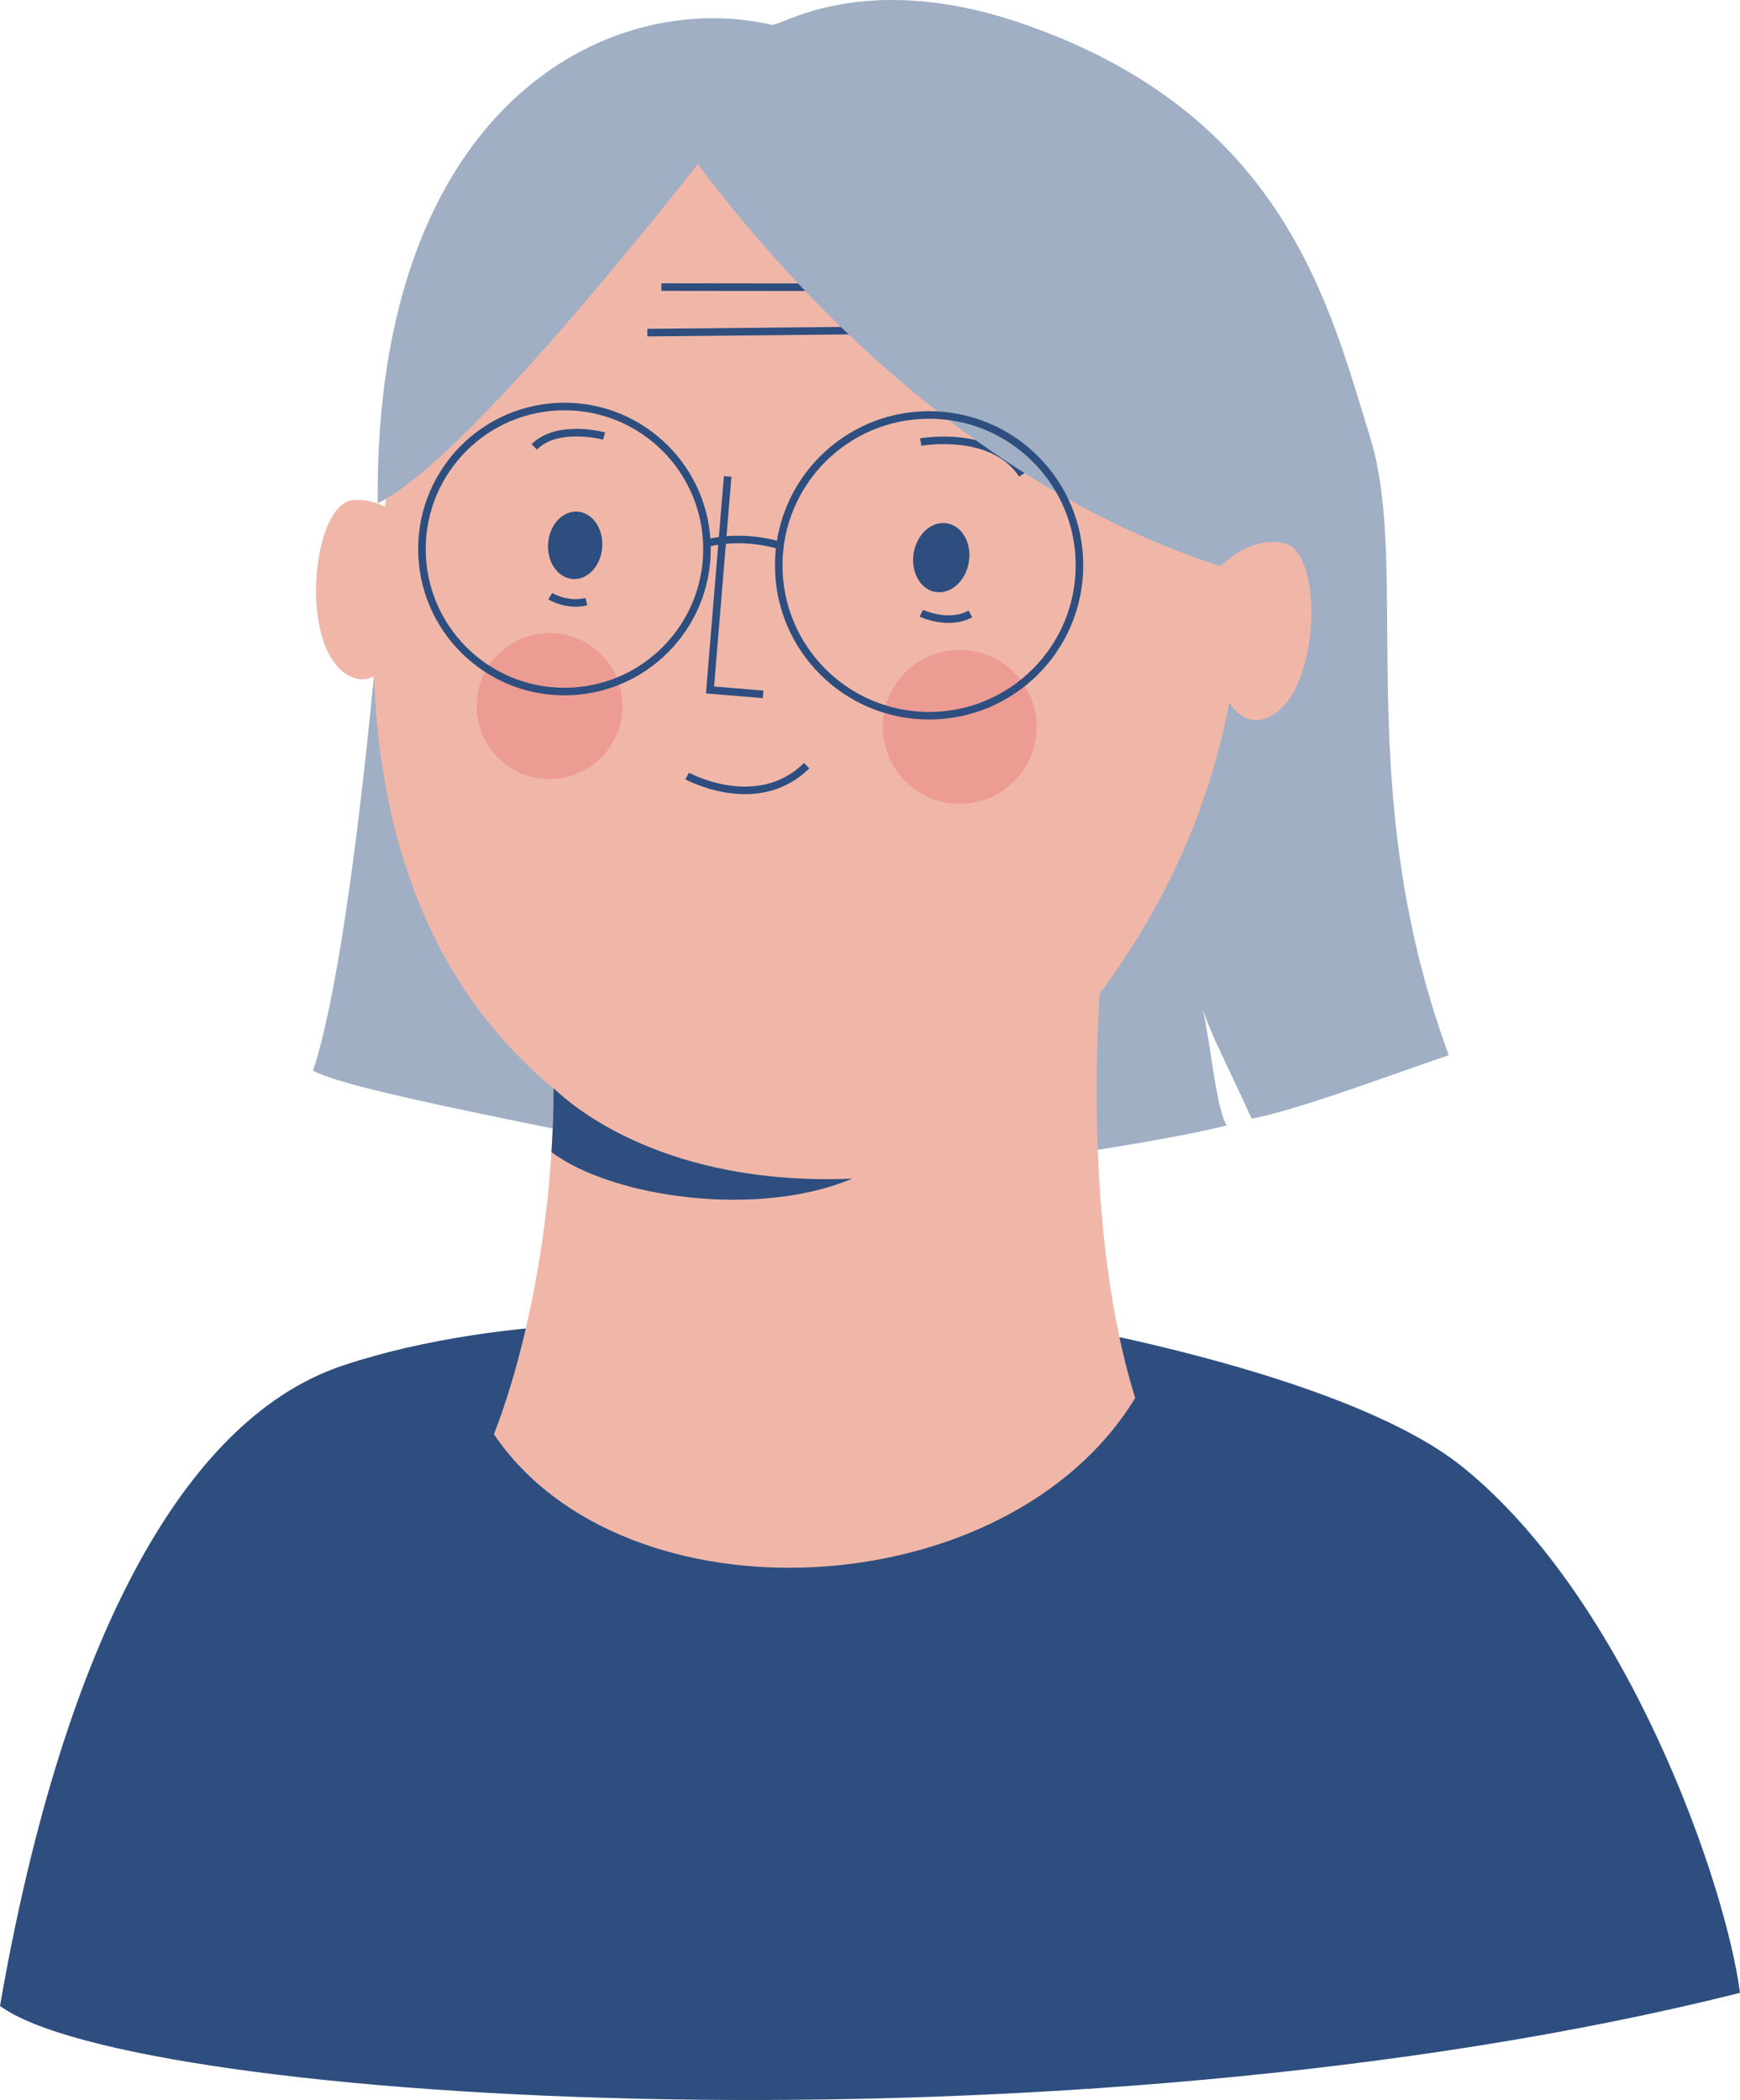 <?xml version="1.0" encoding="utf-8"?>
<!-- Generator: Adobe Illustrator 28.1.0, SVG Export Plug-In . SVG Version: 6.00 Build 0)  -->
<svg version="1.1" id="Layer_1" xmlns="http://www.w3.org/2000/svg" xmlns:xlink="http://www.w3.org/1999/xlink" x="0px" y="0px"
	 viewBox="0 0 230.39 278.03" style="enable-background:new 0 0 230.39 278.03;" xml:space="preserve">
<style type="text/css">
	.st0{fill:#2D4E7F;}
	.st1{fill:#A0AFC4;}
	.st2{fill:#F0B7A8;}
	.st3{fill:none;stroke:#2D4E7F;stroke-miterlimit:10;}
	.st4{opacity:0.4;fill:#E87374;}
</style>
<path class="st0" d="M136.68,174.77c0,0,41.11,6.64,56.99,19.46c21.84,17.64,34.87,55.25,36.72,69.62
	C141.5,286.15,17.61,278.56,0,265.58c7.88-45.4,23.17-77.37,45.4-84.79c22.24-7.41,49.11-5.56,49.11-5.56L136.68,174.77z"/>
<path class="st1" d="M98.62,5.86c0,0,12.4-11.04,36.5-2.82C170,14.94,176,40.36,181.43,57.95s-2.62,46.44,10.4,81.75
	c-8.12,2.78-20.26,7.33-26.1,8.41c-3.14-6.93-5.51-11.37-6.48-14.53c1,4.25,1.8,13.32,3.17,15.41c-6.88,2-52,9.52-63.81,6.04
	s-51.24-9.99-57.16-13.28c6.23-18.81,10.34-79.18,10.34-79.18L98.62,5.86z"/>
<path class="st2" d="M146.05,125.59c0,0-3.65,34.13,4.26,59.5c-16.96,27.83-67.7,30.27-84.91,4.8c6.12-15.7,10.15-41.99,6.51-63.66
	C96.28,133.94,146.05,125.59,146.05,125.59z"/>
<path class="st2" d="M51.8,62.56c0,0-10.68,44.86,13.7,73.81c18.57,22.05,48.64,27.48,67.5,9.37c21.1-20.26,34.59-47,30.98-83.55
	S135.97,6.4,106.53,8.44S56.12,34.12,51.8,62.56z"/>
<path class="st3" d="M121.91,58.53c0,0,9.49-1.73,13.45,4.3"/>
<path class="st3" d="M79.99,57.73c0,0-6.18-1.67-9.25,1.44"/>
<path class="st3" d="M90.98,102.74c0,0,9.29,5.09,15.83-1.37"/>
<polyline class="st3" points="96.35,63.08 94.01,91.35 101.04,91.93 "/>
<circle class="st4" cx="127.07" cy="96.24" r="10.19"/>
<circle class="st4" cx="72.77" cy="93.48" r="9.66"/>
<ellipse transform="matrix(0.165 -0.986 0.986 0.165 31.282 184.567)" class="st0" cx="124.66" cy="73.81" rx="4.61" ry="3.7"/>
<ellipse transform="matrix(0.071 -0.998 0.998 0.071 -1.321 143.02)" class="st0" cx="76.1" cy="72.22" rx="4.47" ry="3.59"/>
<path class="st3" d="M121.99,81.19c0,0,3.58,1.7,6.5,0.09"/>
<path class="st3" d="M72.86,78.93c0,0,2.17,1.36,4.78,0.73"/>
<path class="st2" d="M55.84,71.78c0,0-3.47-5.99-9.06-5.58s-7.44,20.36-0.19,23.45c3.57,1.52,6.24-3.32,7.11-5.51"/>
<path class="st1" d="M95.16,18.16c0,0-32.22,42.15-45.15,48.49c-0.48-52.58,30.44-68.31,52.1-63.38S95.16,18.16,95.16,18.16z"/>
<line class="st3" x1="87.58" y1="38.01" x2="116.67" y2="38.04"/>
<line class="st3" x1="85.72" y1="44.04" x2="114.8" y2="43.75"/>
<path class="st1" d="M85.51,11.76c0,0,29.77,49.75,78.76,64.02c0.15-8.44,9.56-27.88,2.82-46.21S126.38-1.91,112.18,0.62
	S85.51,11.76,85.51,11.76z"/>
<circle class="st3" cx="123.02" cy="74.85" r="19.91"/>
<circle class="st3" cx="74.74" cy="72.69" r="18.87"/>
<path class="st3" d="M93.6,71.92c0,0,4.28-1.29,9.66,0.3"/>
<path class="st0" d="M112.83,156.05c-24.35,0.99-36.65-9.2-39.53-11.97c0,2.82-0.1,5.65-0.28,8.46
	C81.44,158.77,100.77,161.19,112.83,156.05z"/>
<path class="st2" d="M160.32,76.32c0,0,4.19-5.52,9.68-4.42c5.5,1.1,4.88,21.12-2.7,23.3c-3.73,1.07-5.78-4.06-6.37-6.35"/>
</svg>
